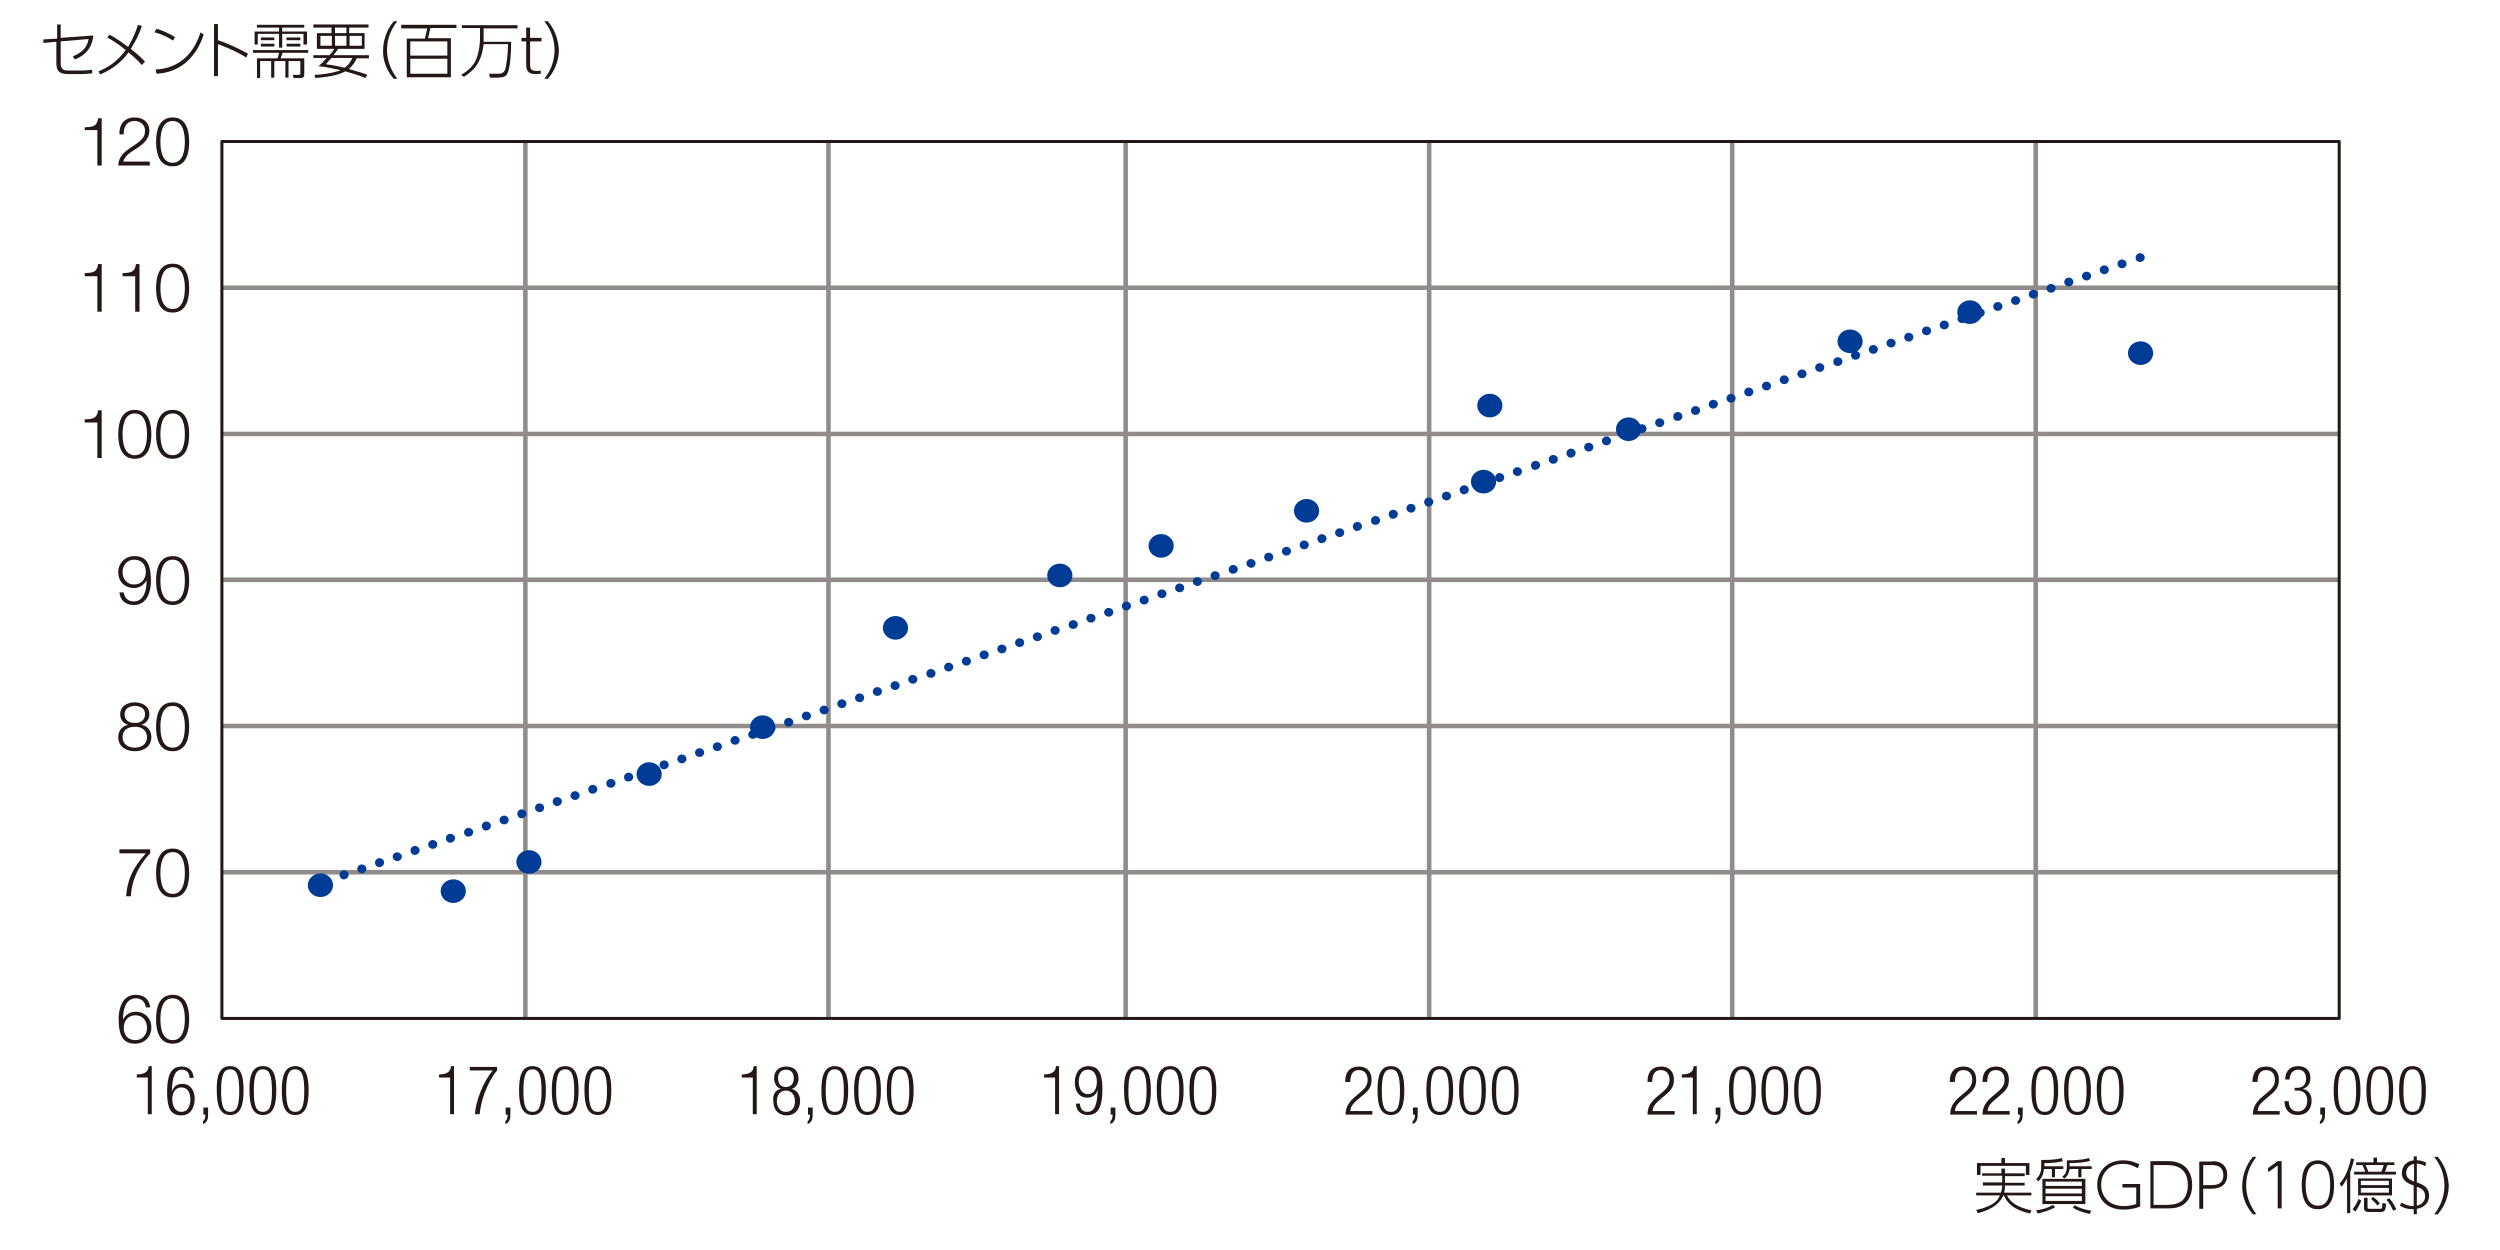 <?xml version="1.0" encoding="utf-8"?>
<!-- Generator: Adobe Illustrator 28.7.1, SVG Export Plug-In . SVG Version: 9.03 Build 54978)  -->
<svg version="1.1" id="レイヤー_1" xmlns="http://www.w3.org/2000/svg" xmlns:xlink="http://www.w3.org/1999/xlink" x="0px"
	 y="0px" viewBox="0 0 634.3 317.2" style="enable-background:new 0 0 634.3 317.2;" xml:space="preserve">
<style type="text/css">
	.st0{fill:none;stroke:#918C8A;stroke-width:1.157;stroke-linejoin:round;stroke-miterlimit:10;}
	.st1{fill:none;stroke:#231815;stroke-width:0.767;stroke-linejoin:round;stroke-miterlimit:10;}
	.st2{fill:#003B96;}
	.st3{fill:#231815;}
</style>
<g>
	<g>
		<line class="st0" x1="56.3" y1="73" x2="593.5" y2="73"/>
		<line class="st0" x1="56.3" y1="110.1" x2="593.5" y2="110.1"/>
		<line class="st0" x1="56.3" y1="147.1" x2="593.5" y2="147.1"/>
		<line class="st0" x1="56.3" y1="184.2" x2="593.5" y2="184.2"/>
		<line class="st0" x1="56.3" y1="221.3" x2="593.5" y2="221.3"/>
		<line class="st0" x1="516.5" y1="35.9" x2="516.5" y2="258.4"/>
		<line class="st0" x1="439.5" y1="35.9" x2="439.5" y2="258.4"/>
		<line class="st0" x1="362.6" y1="35.9" x2="362.6" y2="258.4"/>
		<line class="st0" x1="285.6" y1="35.9" x2="285.6" y2="258.4"/>
		<line class="st0" x1="210.2" y1="35.9" x2="210.2" y2="258.4"/>
		<line class="st0" x1="133.3" y1="35.9" x2="133.3" y2="258.4"/>
	</g>
	<polygon class="st1" points="56.3,35.9 593.5,35.9 593.5,258.4 593.5,258.4 56.3,258.4 56.3,35.9 	"/>
	<ellipse class="st2" cx="81.3" cy="224.6" rx="3.2" ry="3"/>
	<ellipse class="st2" cx="115" cy="226.1" rx="3.2" ry="3"/>
	<ellipse class="st2" cx="134.2" cy="218.7" rx="3.2" ry="3"/>
	<ellipse class="st2" cx="164.7" cy="196.4" rx="3.2" ry="3"/>
	<ellipse class="st2" cx="193.5" cy="184.5" rx="3.2" ry="3"/>
	<ellipse class="st2" cx="227.2" cy="159.3" rx="3.2" ry="3"/>
	<ellipse class="st2" cx="268.9" cy="146" rx="3.2" ry="3"/>
	<ellipse class="st2" cx="294.6" cy="138.5" rx="3.2" ry="3"/>
	<ellipse class="st2" cx="331.5" cy="129.6" rx="3.2" ry="3"/>
	<ellipse class="st2" cx="376.4" cy="122.2" rx="3.2" ry="3"/>
	<ellipse class="st2" cx="413.2" cy="108.9" rx="3.2" ry="3"/>
	<ellipse class="st2" cx="378" cy="102.9" rx="3.2" ry="3"/>
	<ellipse class="st2" cx="469.4" cy="86.6" rx="3.2" ry="3"/>
	<ellipse class="st2" cx="499.8" cy="79.2" rx="3.2" ry="3"/>
	<ellipse class="st2" cx="543.1" cy="89.6" rx="3.2" ry="3"/>
	<path class="st2" d="M543.4,66.4L543.4,66.4c0.6-0.2,0.9-0.9,0.7-1.4c-0.2-0.6-0.9-0.9-1.5-0.7l0,0c-0.6,0.2-0.9,0.9-0.7,1.4
		C542,66.3,542.7,66.6,543.4,66.4z"/>
	<path class="st2" d="M538.8,68L538.8,68c0.6-0.2,0.9-0.9,0.7-1.4c-0.2-0.6-0.9-0.9-1.5-0.7l0,0c-0.6,0.2-0.9,0.9-0.7,1.4
		C537.5,67.9,538.2,68.2,538.8,68z"/>
	<path class="st2" d="M534.3,69.5L534.3,69.5c0.6-0.2,0.9-0.9,0.7-1.4c-0.2-0.6-0.9-0.9-1.5-0.7l0,0c-0.6,0.2-0.9,0.9-0.7,1.4
		C533,69.4,533.7,69.7,534.3,69.5z"/>
	<path class="st2" d="M529.8,71.1L529.8,71.1c0.6-0.2,0.9-0.9,0.7-1.4c-0.2-0.6-0.9-0.9-1.5-0.7l0,0c-0.6,0.2-0.9,0.9-0.7,1.4
		C528.5,71,529.2,71.3,529.8,71.1z"/>
	<path class="st2" d="M525.3,72.6L525.3,72.6c0.6-0.2,0.9-0.9,0.7-1.4c-0.2-0.6-0.9-0.9-1.5-0.7l0,0c-0.6,0.2-0.9,0.9-0.7,1.4
		C524,72.5,524.7,72.8,525.3,72.6z"/>
	<path class="st2" d="M520.8,74.2L520.8,74.2c0.6-0.2,0.9-0.9,0.7-1.4c-0.2-0.6-0.9-0.9-1.5-0.7l0,0c-0.6,0.2-0.9,0.9-0.7,1.4
		C519.5,74.1,520.2,74.4,520.8,74.2z"/>
	<path class="st2" d="M516.3,75.7L516.3,75.7c0.6-0.2,0.9-0.9,0.7-1.4c-0.2-0.6-0.9-0.9-1.5-0.7l0,0c-0.6,0.2-0.9,0.9-0.7,1.4
		C515,75.6,515.7,75.9,516.3,75.7z"/>
	<path class="st2" d="M511.8,77.3L511.8,77.3c0.6-0.2,0.9-0.9,0.7-1.4c-0.2-0.6-0.9-0.9-1.5-0.7l0,0c-0.6,0.2-0.9,0.9-0.7,1.4
		C510.5,77.2,511.2,77.5,511.8,77.3z"/>
	<path class="st2" d="M507.3,78.8L507.3,78.8c0.6-0.2,0.9-0.9,0.7-1.4c-0.2-0.6-0.9-0.9-1.5-0.7l0,0c-0.6,0.2-0.9,0.9-0.7,1.4
		C505.9,78.7,506.6,79,507.3,78.8z"/>
	<path class="st2" d="M502.8,80.4L502.8,80.4c0.6-0.2,0.9-0.9,0.7-1.4c-0.2-0.6-0.9-0.9-1.5-0.7l0,0c-0.6,0.2-0.9,0.9-0.7,1.4
		C501.4,80.3,502.1,80.6,502.8,80.4z"/>
	<path class="st2" d="M498.2,81.9L498.2,81.9c0.6-0.2,0.9-0.9,0.7-1.4c-0.2-0.6-0.9-0.9-1.5-0.7l0,0c-0.6,0.2-0.9,0.9-0.7,1.4
		C496.9,81.8,497.6,82.1,498.2,81.9z"/>
	<path class="st2" d="M493.7,83.5L493.7,83.5c0.6-0.2,0.9-0.9,0.7-1.4c-0.2-0.6-0.9-0.9-1.5-0.7l0,0c-0.6,0.2-0.9,0.9-0.7,1.4
		C492.4,83.4,493.1,83.7,493.7,83.5z"/>
	<path class="st2" d="M489.2,85L489.2,85c0.6-0.2,0.9-0.9,0.7-1.4c-0.2-0.6-0.9-0.9-1.5-0.7l0,0c-0.6,0.2-0.9,0.9-0.7,1.4
		C487.9,84.9,488.6,85.2,489.2,85z"/>
	<path class="st2" d="M484.7,86.6L484.7,86.6c0.6-0.2,0.9-0.9,0.7-1.4c-0.2-0.6-0.9-0.9-1.5-0.7l0,0c-0.6,0.2-0.9,0.9-0.7,1.4
		C483.4,86.5,484.1,86.8,484.7,86.6z"/>
	<path class="st2" d="M480.2,88.1L480.2,88.1c0.6-0.2,0.9-0.9,0.7-1.4c-0.2-0.6-0.9-0.9-1.5-0.7l0,0c-0.6,0.2-0.9,0.9-0.7,1.4
		C478.9,88,479.6,88.3,480.2,88.1z"/>
	<path class="st2" d="M475.7,89.7L475.7,89.7c0.6-0.2,0.9-0.9,0.7-1.4c-0.2-0.6-0.9-0.9-1.5-0.7l0,0c-0.6,0.2-0.9,0.9-0.7,1.4
		C474.4,89.6,475.1,89.9,475.7,89.7z"/>
	<path class="st2" d="M471.2,91.2L471.2,91.2c0.6-0.2,0.9-0.9,0.7-1.4c-0.2-0.6-0.9-0.9-1.5-0.7l0,0c-0.6,0.2-0.9,0.9-0.7,1.4
		C469.9,91.1,470.5,91.4,471.2,91.2z"/>
	<path class="st2" d="M466.7,92.8L466.7,92.8c0.6-0.2,0.9-0.9,0.7-1.4c-0.2-0.6-0.9-0.9-1.5-0.7l0,0c-0.6,0.2-0.9,0.9-0.7,1.4
		C465.3,92.7,466,93,466.7,92.8z"/>
	<path class="st2" d="M462.1,94.3L462.1,94.3c0.6-0.2,0.9-0.9,0.7-1.4c-0.2-0.6-0.9-0.9-1.5-0.7l0,0c-0.6,0.2-0.9,0.9-0.7,1.4
		C460.8,94.2,461.5,94.5,462.1,94.3z"/>
	<path class="st2" d="M457.6,95.9L457.6,95.9c0.6-0.2,0.9-0.9,0.7-1.4c-0.2-0.6-0.9-0.9-1.5-0.7l0,0c-0.6,0.2-0.9,0.9-0.7,1.4
		C456.3,95.8,457,96.1,457.6,95.9z"/>
	<path class="st2" d="M453.1,97.4L453.1,97.4c0.6-0.2,0.9-0.9,0.7-1.4c-0.2-0.6-0.9-0.9-1.5-0.7l0,0c-0.6,0.2-0.9,0.9-0.7,1.4
		C451.8,97.3,452.5,97.6,453.1,97.4z"/>
	<path class="st2" d="M448.6,99L448.6,99c0.6-0.2,0.9-0.9,0.7-1.4c-0.2-0.6-0.9-0.9-1.5-0.7l0,0c-0.6,0.2-0.9,0.9-0.7,1.4
		C447.3,98.9,448,99.2,448.6,99z"/>
	<path class="st2" d="M444.1,100.5L444.1,100.5c0.6-0.2,0.9-0.9,0.7-1.4c-0.2-0.6-0.9-0.9-1.5-0.7l0,0c-0.6,0.2-0.9,0.9-0.7,1.4
		C442.8,100.4,443.5,100.7,444.1,100.5z"/>
	<path class="st2" d="M439.6,102.1L439.6,102.1c0.6-0.2,0.9-0.9,0.7-1.4c-0.2-0.6-0.9-0.9-1.5-0.7l0,0c-0.6,0.2-0.9,0.9-0.7,1.4
		C438.3,102,439,102.3,439.6,102.1z"/>
	<path class="st2" d="M435.1,103.6L435.1,103.6c0.6-0.2,0.9-0.9,0.7-1.4c-0.2-0.6-0.9-0.9-1.5-0.7l0,0c-0.6,0.2-0.9,0.9-0.7,1.4
		C433.8,103.6,434.5,103.8,435.1,103.6z"/>
	<path class="st2" d="M430.6,105.2L430.6,105.2c0.6-0.2,0.9-0.9,0.7-1.4c-0.2-0.6-0.9-0.9-1.5-0.7l0,0c-0.6,0.2-0.9,0.9-0.7,1.4
		C429.2,105.1,429.9,105.4,430.6,105.2z"/>
	<path class="st2" d="M426.1,106.7L426.1,106.7c0.6-0.2,0.9-0.9,0.7-1.4c-0.2-0.6-0.9-0.9-1.5-0.7l0,0c-0.6,0.2-0.9,0.9-0.7,1.4
		C424.7,106.7,425.4,106.9,426.1,106.7z"/>
	<path class="st2" d="M421.5,108.3L421.5,108.3c0.6-0.2,0.9-0.9,0.7-1.4c-0.2-0.6-0.9-0.9-1.5-0.7l0,0c-0.6,0.2-0.9,0.9-0.7,1.4
		C420.2,108.2,420.9,108.5,421.5,108.3z"/>
	<path class="st2" d="M417,109.8L417,109.8c0.6-0.2,0.9-0.9,0.7-1.4c-0.2-0.6-0.9-0.9-1.5-0.7l0,0c-0.6,0.2-0.9,0.9-0.7,1.4
		C415.7,109.8,416.4,110,417,109.8z"/>
	<path class="st2" d="M412.5,111.4L412.5,111.4c0.6-0.2,0.9-0.9,0.7-1.4c-0.2-0.6-0.9-0.9-1.5-0.7l0,0c-0.6,0.2-0.9,0.9-0.7,1.4
		C411.2,111.3,411.9,111.6,412.5,111.4z"/>
	<path class="st2" d="M408,112.9L408,112.9c0.6-0.2,0.9-0.9,0.7-1.4c-0.2-0.6-0.9-0.9-1.5-0.7l0,0c-0.6,0.2-0.9,0.9-0.7,1.4
		C406.7,112.9,407.4,113.1,408,112.9z"/>
	<path class="st2" d="M403.5,114.5L403.5,114.5c0.6-0.2,0.9-0.9,0.7-1.4c-0.2-0.6-0.9-0.9-1.5-0.7l0,0c-0.6,0.2-0.9,0.9-0.7,1.4
		C402.2,114.4,402.9,114.7,403.5,114.5z"/>
	<path class="st2" d="M399,116L399,116c0.6-0.2,0.9-0.9,0.7-1.4c-0.2-0.6-0.9-0.9-1.5-0.7l0,0c-0.6,0.2-0.9,0.9-0.7,1.4
		C397.7,116,398.4,116.3,399,116z"/>
	<path class="st2" d="M394.5,117.6L394.5,117.6c0.6-0.2,0.9-0.9,0.7-1.4c-0.2-0.6-0.9-0.9-1.5-0.7l0,0c-0.6,0.2-0.9,0.9-0.7,1.4
		C393.2,117.5,393.8,117.8,394.5,117.6z"/>
	<path class="st2" d="M390,119.1L390,119.1c0.6-0.2,0.9-0.9,0.7-1.4c-0.2-0.6-0.9-0.9-1.5-0.7l0,0c-0.6,0.2-0.9,0.9-0.7,1.4
		C388.6,119.1,389.3,119.4,390,119.1z"/>
	<path class="st2" d="M385.4,120.7L385.4,120.7c0.6-0.2,0.9-0.9,0.7-1.4c-0.2-0.6-0.9-0.9-1.5-0.7l0,0c-0.6,0.2-0.9,0.9-0.7,1.4
		C384.1,120.6,384.8,120.9,385.4,120.7z"/>
	<path class="st2" d="M380.9,122.2L380.9,122.2c0.6-0.2,0.9-0.9,0.7-1.4c-0.2-0.6-0.9-0.9-1.5-0.7l0,0c-0.6,0.2-0.9,0.9-0.7,1.4
		C379.6,122.2,380.3,122.5,380.9,122.2z"/>
	<path class="st2" d="M376.4,123.8L376.4,123.8c0.6-0.2,0.9-0.9,0.7-1.4c-0.2-0.6-0.9-0.9-1.5-0.7l0,0c-0.6,0.2-0.9,0.9-0.7,1.4
		C375.1,123.7,375.8,124,376.4,123.8z"/>
	<path class="st2" d="M371.9,125.3L371.9,125.3c0.6-0.2,0.9-0.9,0.7-1.4c-0.2-0.6-0.9-0.9-1.5-0.7l0,0c-0.6,0.2-0.9,0.9-0.7,1.4
		C370.6,125.3,371.3,125.6,371.9,125.3z"/>
	<path class="st2" d="M367.4,126.9L367.4,126.9c0.6-0.2,0.9-0.9,0.7-1.4c-0.2-0.6-0.9-0.9-1.5-0.7l0,0c-0.6,0.2-0.9,0.9-0.7,1.4
		C366.1,126.8,366.8,127.1,367.4,126.9z"/>
	<path class="st2" d="M362.9,128.4L362.9,128.4c0.6-0.2,0.9-0.9,0.7-1.4c-0.2-0.6-0.9-0.9-1.5-0.7l0,0c-0.6,0.2-0.9,0.9-0.7,1.4
		C361.6,128.4,362.3,128.7,362.9,128.4z"/>
	<path class="st2" d="M358.4,130L358.4,130c0.6-0.2,0.9-0.9,0.7-1.4c-0.2-0.6-0.9-0.9-1.5-0.7l0,0c-0.6,0.2-0.9,0.9-0.7,1.4
		C357.1,129.9,357.8,130.2,358.4,130z"/>
	<path class="st2" d="M353.9,131.5L353.9,131.5c0.6-0.2,0.9-0.9,0.7-1.4c-0.2-0.6-0.9-0.9-1.5-0.7l0,0c-0.6,0.2-0.9,0.9-0.7,1.4
		C352.6,131.5,353.2,131.8,353.9,131.5z"/>
	<path class="st2" d="M349.4,133.1L349.4,133.1c0.6-0.2,0.9-0.9,0.7-1.4c-0.2-0.6-0.9-0.9-1.5-0.7l0,0c-0.6,0.2-0.9,0.9-0.7,1.4
		C348,133,348.7,133.3,349.4,133.1z"/>
	<path class="st2" d="M344.8,134.6L344.8,134.6c0.6-0.2,0.9-0.9,0.7-1.4c-0.2-0.6-0.9-0.9-1.5-0.7l0,0c-0.6,0.2-0.9,0.9-0.7,1.4
		C343.5,134.6,344.2,134.9,344.8,134.6z"/>
	<path class="st2" d="M340.3,136.2L340.3,136.2c0.6-0.2,0.9-0.9,0.7-1.4c-0.2-0.6-0.9-0.9-1.5-0.7l0,0c-0.6,0.2-0.9,0.9-0.7,1.4
		C339,136.1,339.7,136.4,340.3,136.2z"/>
	<path class="st2" d="M335.8,137.7L335.8,137.7c0.6-0.2,0.9-0.9,0.7-1.4c-0.2-0.6-0.9-0.9-1.5-0.7l0,0c-0.6,0.2-0.9,0.9-0.7,1.4
		C334.5,137.7,335.2,138,335.8,137.7z"/>
	<path class="st2" d="M331.3,139.3L331.3,139.3c0.6-0.2,0.9-0.9,0.7-1.4c-0.2-0.6-0.9-0.9-1.5-0.7l0,0c-0.6,0.2-0.9,0.9-0.7,1.4
		C330,139.2,330.7,139.5,331.3,139.3z"/>
	<path class="st2" d="M326.8,140.9L326.8,140.9c0.6-0.2,0.9-0.9,0.7-1.4c-0.2-0.6-0.9-0.9-1.5-0.7l0,0c-0.6,0.2-0.9,0.9-0.7,1.4
		C325.5,140.8,326.2,141.1,326.8,140.9z"/>
	<path class="st2" d="M322.3,142.4L322.3,142.4c0.6-0.2,0.9-0.9,0.7-1.4c-0.2-0.6-0.9-0.9-1.5-0.7l0,0c-0.6,0.2-0.9,0.9-0.7,1.4
		C321,142.3,321.7,142.6,322.3,142.4z"/>
	<path class="st2" d="M317.8,144L317.8,144c0.6-0.2,0.9-0.9,0.7-1.4c-0.2-0.6-0.9-0.9-1.5-0.7l0,0c-0.6,0.2-0.9,0.9-0.7,1.4
		S317.1,144.2,317.8,144z"/>
	<path class="st2" d="M313.3,145.5L313.3,145.5c0.6-0.2,0.9-0.9,0.7-1.4c-0.2-0.6-0.9-0.9-1.5-0.7l0,0c-0.6,0.2-0.9,0.9-0.7,1.4
		C311.9,145.4,312.6,145.7,313.3,145.5z"/>
	<path class="st2" d="M308.7,147.1L308.7,147.1c0.6-0.2,0.9-0.9,0.7-1.4c-0.2-0.6-0.9-0.9-1.5-0.7l0,0c-0.6,0.2-0.9,0.9-0.7,1.4
		C307.4,147,308.1,147.3,308.7,147.1z"/>
	<path class="st2" d="M304.2,148.6L304.2,148.6c0.6-0.2,0.9-0.9,0.7-1.4c-0.2-0.6-0.9-0.9-1.5-0.7l0,0c-0.6,0.2-0.9,0.9-0.7,1.4
		C302.9,148.5,303.6,148.8,304.2,148.6z"/>
	<path class="st2" d="M299.7,150.2L299.7,150.2c0.6-0.2,0.9-0.9,0.7-1.4c-0.2-0.6-0.9-0.9-1.5-0.7l0,0c-0.6,0.2-0.9,0.9-0.7,1.4
		C298.4,150.1,299.1,150.4,299.7,150.2z"/>
	<path class="st2" d="M295.2,151.7L295.2,151.7c0.6-0.2,0.9-0.9,0.7-1.4c-0.2-0.6-0.9-0.9-1.5-0.7l0,0c-0.6,0.2-0.9,0.9-0.7,1.4
		C293.9,151.6,294.6,151.9,295.2,151.7z"/>
	<path class="st2" d="M290.7,153.3L290.7,153.3c0.6-0.2,0.9-0.9,0.7-1.4c-0.2-0.6-0.9-0.9-1.5-0.7l0,0c-0.6,0.2-0.9,0.9-0.7,1.4
		C289.4,153.2,290.1,153.5,290.7,153.3z"/>
	<path class="st2" d="M286.2,154.8L286.2,154.8c0.6-0.2,0.9-0.9,0.7-1.4c-0.2-0.6-0.9-0.9-1.5-0.7l0,0c-0.6,0.2-0.9,0.9-0.7,1.4
		C284.9,154.7,285.6,155,286.2,154.8z"/>
	<path class="st2" d="M281.7,156.4L281.7,156.4c0.6-0.2,0.9-0.9,0.7-1.4c-0.2-0.6-0.9-0.9-1.5-0.7l0,0c-0.6,0.2-0.9,0.9-0.7,1.4
		C280.4,156.3,281.1,156.6,281.7,156.4z"/>
	<path class="st2" d="M277.2,157.9L277.2,157.9c0.6-0.2,0.9-0.9,0.7-1.4c-0.2-0.6-0.9-0.9-1.5-0.7l0,0c-0.6,0.2-0.9,0.9-0.7,1.4
		C275.9,157.8,276.5,158.1,277.2,157.9z"/>
	<path class="st2" d="M272.7,159.5L272.7,159.5c0.6-0.2,0.9-0.9,0.7-1.4c-0.2-0.6-0.9-0.9-1.5-0.7l0,0c-0.6,0.2-0.9,0.9-0.7,1.4
		C271.3,159.4,272,159.7,272.7,159.5z"/>
	<path class="st2" d="M268.1,161L268.1,161c0.6-0.2,0.9-0.9,0.7-1.4c-0.2-0.6-0.9-0.9-1.5-0.7l0,0c-0.6,0.2-0.9,0.9-0.7,1.4
		C266.8,160.9,267.5,161.2,268.1,161z"/>
	<path class="st2" d="M263.6,162.6L263.6,162.6c0.6-0.2,0.9-0.9,0.7-1.4c-0.2-0.6-0.9-0.9-1.5-0.7l0,0c-0.6,0.2-0.9,0.9-0.7,1.4
		C262.3,162.5,263,162.8,263.6,162.6z"/>
	<path class="st2" d="M259.1,164.1L259.1,164.1c0.6-0.2,0.9-0.9,0.7-1.4c-0.2-0.6-0.9-0.9-1.5-0.7l0,0c-0.6,0.2-0.9,0.9-0.7,1.4
		C257.8,164,258.5,164.3,259.1,164.1z"/>
	<path class="st2" d="M254.6,165.7L254.6,165.7c0.6-0.2,0.9-0.9,0.7-1.4c-0.2-0.6-0.9-0.9-1.5-0.7l0,0c-0.6,0.2-0.9,0.9-0.7,1.4
		C253.3,165.6,254,165.9,254.6,165.7z"/>
	<path class="st2" d="M250.1,167.2L250.1,167.2c0.6-0.2,0.9-0.9,0.7-1.4c-0.2-0.6-0.9-0.9-1.5-0.7l0,0c-0.6,0.2-0.9,0.9-0.7,1.4
		C248.8,167.1,249.5,167.4,250.1,167.2z"/>
	<path class="st2" d="M245.6,168.8L245.6,168.8c0.6-0.2,0.9-0.9,0.7-1.4c-0.2-0.6-0.9-0.9-1.5-0.7l0,0c-0.6,0.2-0.9,0.9-0.7,1.4
		C244.3,168.7,245,169,245.6,168.8z"/>
	<path class="st2" d="M241.1,170.3L241.1,170.3c0.6-0.2,0.9-0.9,0.7-1.4c-0.2-0.6-0.9-0.9-1.5-0.7l0,0c-0.6,0.2-0.9,0.9-0.7,1.4
		C239.8,170.2,240.4,170.5,241.1,170.3z"/>
	<path class="st2" d="M236.6,171.9L236.6,171.9c0.6-0.2,0.9-0.9,0.7-1.4c-0.2-0.6-0.9-0.9-1.5-0.7l0,0c-0.6,0.2-0.9,0.9-0.7,1.4
		C235.2,171.8,235.9,172.1,236.6,171.9z"/>
	<path class="st2" d="M232,173.4L232,173.4c0.6-0.2,0.9-0.9,0.7-1.4c-0.2-0.6-0.9-0.9-1.5-0.7l0,0c-0.6,0.2-0.9,0.9-0.7,1.4
		C230.7,173.3,231.4,173.6,232,173.4z"/>
	<path class="st2" d="M227.5,175L227.5,175c0.6-0.2,0.9-0.9,0.7-1.4c-0.2-0.6-0.9-0.9-1.5-0.7l0,0c-0.6,0.2-0.9,0.9-0.7,1.4
		C226.2,174.9,226.9,175.2,227.5,175z"/>
	<path class="st2" d="M223,176.5L223,176.5c0.6-0.2,0.9-0.9,0.7-1.4c-0.2-0.6-0.9-0.9-1.5-0.7l0,0c-0.6,0.2-0.9,0.9-0.7,1.4
		C221.7,176.4,222.4,176.7,223,176.5z"/>
	<path class="st2" d="M218.5,178.1L218.5,178.1c0.6-0.2,0.9-0.9,0.7-1.4c-0.2-0.6-0.9-0.9-1.5-0.7l0,0c-0.6,0.2-0.9,0.9-0.7,1.4
		C217.2,178,217.9,178.3,218.5,178.1z"/>
	<path class="st2" d="M214,179.6L214,179.6c0.6-0.2,0.9-0.9,0.7-1.4c-0.2-0.6-0.9-0.9-1.5-0.7l0,0c-0.6,0.2-0.9,0.9-0.7,1.4
		C212.7,179.5,213.4,179.8,214,179.6z"/>
	<path class="st2" d="M209.5,181.2L209.5,181.2c0.6-0.2,0.9-0.9,0.7-1.4c-0.2-0.6-0.9-0.9-1.5-0.7l0,0c-0.6,0.2-0.9,0.9-0.7,1.4
		C208.2,181.1,208.9,181.4,209.5,181.2z"/>
	<path class="st2" d="M205,182.7L205,182.7c0.6-0.2,0.9-0.9,0.7-1.4c-0.2-0.6-0.9-0.9-1.5-0.7l0,0c-0.6,0.2-0.9,0.9-0.7,1.4
		C203.7,182.6,204.4,182.9,205,182.7z"/>
	<path class="st2" d="M200.5,184.3L200.5,184.3c0.6-0.2,0.9-0.9,0.7-1.4c-0.2-0.6-0.9-0.9-1.5-0.7l0,0c-0.6,0.2-0.9,0.9-0.7,1.4
		C199.2,184.2,199.8,184.5,200.5,184.3z"/>
	<path class="st2" d="M196,185.8L196,185.8c0.6-0.2,0.9-0.9,0.7-1.4c-0.2-0.6-0.9-0.9-1.5-0.7l0,0c-0.6,0.2-0.9,0.9-0.7,1.4
		C194.6,185.7,195.3,186,196,185.8z"/>
	<path class="st2" d="M191.4,187.4L191.4,187.4c0.6-0.2,0.9-0.9,0.7-1.4c-0.2-0.6-0.9-0.9-1.5-0.7l0,0c-0.6,0.2-0.9,0.9-0.7,1.4
		C190.1,187.3,190.8,187.6,191.4,187.4z"/>
	<path class="st2" d="M186.9,188.9L186.9,188.9c0.6-0.2,0.9-0.9,0.7-1.4c-0.2-0.6-0.9-0.9-1.5-0.7l0,0c-0.6,0.2-0.9,0.9-0.7,1.4
		C185.6,188.8,186.3,189.1,186.9,188.9z"/>
	<path class="st2" d="M182.4,190.5L182.4,190.5c0.6-0.2,0.9-0.9,0.7-1.4c-0.2-0.6-0.9-0.9-1.5-0.7l0,0c-0.6,0.2-0.9,0.9-0.7,1.4
		C181.1,190.4,181.8,190.7,182.4,190.5z"/>
	<path class="st2" d="M177.9,192L177.9,192c0.6-0.2,0.9-0.9,0.7-1.4c-0.2-0.6-0.9-0.9-1.5-0.7l0,0c-0.6,0.2-0.9,0.9-0.7,1.4
		C176.6,191.9,177.3,192.2,177.9,192z"/>
	<path class="st2" d="M173.4,193.6L173.4,193.6c0.6-0.2,0.9-0.9,0.7-1.4c-0.2-0.6-0.9-0.9-1.5-0.7l0,0c-0.6,0.2-0.9,0.9-0.7,1.4
		C172.1,193.5,172.8,193.8,173.4,193.6z"/>
	<path class="st2" d="M168.9,195.1L168.9,195.1c0.6-0.2,0.9-0.9,0.7-1.4c-0.2-0.6-0.9-0.9-1.5-0.7l0,0c-0.6,0.2-0.9,0.9-0.7,1.4
		C167.6,195.1,168.3,195.3,168.9,195.1z"/>
	<path class="st2" d="M164.4,196.7L164.4,196.7c0.6-0.2,0.9-0.9,0.7-1.4c-0.2-0.6-0.9-0.9-1.5-0.7l0,0c-0.6,0.2-0.9,0.9-0.7,1.4
		C163.1,196.6,163.8,196.9,164.4,196.7z"/>
	<path class="st2" d="M159.9,198.2L159.9,198.2c0.6-0.2,0.9-0.9,0.7-1.4c-0.2-0.6-0.9-0.9-1.5-0.7l0,0c-0.6,0.2-0.9,0.9-0.7,1.4
		C158.5,198.2,159.2,198.4,159.9,198.2z"/>
	<path class="st2" d="M155.4,199.8L155.4,199.8c0.6-0.2,0.9-0.9,0.7-1.4c-0.2-0.6-0.9-0.9-1.5-0.7l0,0c-0.6,0.2-0.9,0.9-0.7,1.4
		C154,199.7,154.7,200,155.4,199.8z"/>
	<path class="st2" d="M150.8,201.3L150.8,201.3c0.6-0.2,0.9-0.9,0.7-1.4c-0.2-0.6-0.9-0.9-1.5-0.7l0,0c-0.6,0.2-0.9,0.9-0.7,1.4
		C149.5,201.3,150.2,201.5,150.8,201.3z"/>
	<path class="st2" d="M146.3,202.9L146.3,202.9c0.6-0.2,0.9-0.9,0.7-1.4c-0.2-0.6-0.9-0.9-1.5-0.7l0,0c-0.6,0.2-0.9,0.9-0.7,1.4
		C145,202.8,145.7,203.1,146.3,202.9z"/>
	<path class="st2" d="M141.8,204.4L141.8,204.4c0.6-0.2,0.9-0.9,0.7-1.4c-0.2-0.6-0.9-0.9-1.5-0.7l0,0c-0.6,0.2-0.9,0.9-0.7,1.4
		C140.5,204.4,141.2,204.7,141.8,204.4z"/>
	<path class="st2" d="M137.3,206L137.3,206c0.6-0.2,0.9-0.9,0.7-1.4c-0.2-0.6-0.9-0.9-1.5-0.7l0,0c-0.6,0.2-0.9,0.9-0.7,1.4
		C136,205.9,136.7,206.2,137.3,206z"/>
	<path class="st2" d="M132.8,207.5L132.8,207.5c0.6-0.2,0.9-0.9,0.7-1.4s-0.9-0.9-1.5-0.7l0,0c-0.6,0.2-0.9,0.9-0.7,1.4
		C131.5,207.5,132.2,207.8,132.8,207.5z"/>
	<path class="st2" d="M128.3,209.1L128.3,209.1c0.6-0.2,0.9-0.9,0.7-1.4c-0.2-0.6-0.9-0.9-1.5-0.7l0,0c-0.6,0.2-0.9,0.9-0.7,1.4
		C127,209,127.7,209.3,128.3,209.1z"/>
	<path class="st2" d="M123.8,210.6L123.8,210.6c0.6-0.2,0.9-0.9,0.7-1.4c-0.2-0.6-0.9-0.9-1.5-0.7l0,0c-0.6,0.2-0.9,0.9-0.7,1.4
		C122.5,210.6,123.1,210.9,123.8,210.6z"/>
	<path class="st2" d="M119.3,212.2L119.3,212.2c0.6-0.2,0.9-0.9,0.7-1.4s-0.9-0.9-1.5-0.7l0,0c-0.6,0.2-0.9,0.9-0.7,1.4
		C117.9,212.1,118.6,212.4,119.3,212.2z"/>
	<path class="st2" d="M114.7,213.7L114.7,213.7c0.6-0.2,0.9-0.9,0.7-1.4s-0.9-0.9-1.5-0.7l0,0c-0.6,0.2-0.9,0.9-0.7,1.4
		C113.4,213.7,114.1,214,114.7,213.7z"/>
	<path class="st2" d="M110.2,215.3L110.2,215.3c0.6-0.2,0.9-0.9,0.7-1.4c-0.2-0.6-0.9-0.9-1.5-0.7l0,0c-0.6,0.2-0.9,0.9-0.7,1.4
		C108.9,215.2,109.6,215.5,110.2,215.3z"/>
	<path class="st2" d="M105.7,216.8L105.7,216.8c0.6-0.2,0.9-0.9,0.7-1.4c-0.2-0.6-0.9-0.9-1.5-0.7l0,0c-0.6,0.2-0.9,0.9-0.7,1.4
		C104.4,216.8,105.1,217.1,105.7,216.8z"/>
	<path class="st2" d="M101.2,218.4L101.2,218.4c0.6-0.2,0.9-0.9,0.7-1.4s-0.9-0.9-1.5-0.7l0,0c-0.6,0.2-0.9,0.9-0.7,1.4
		C99.9,218.3,100.6,218.6,101.2,218.4z"/>
	<path class="st2" d="M96.7,219.9L96.7,219.9c0.6-0.2,0.9-0.9,0.7-1.4c-0.2-0.6-0.9-0.9-1.5-0.7l0,0c-0.6,0.2-0.9,0.9-0.7,1.4
		C95.4,219.9,96.1,220.2,96.7,219.9z"/>
	<path class="st2" d="M92.2,221.5L92.2,221.5c0.6-0.2,0.9-0.9,0.7-1.4c-0.2-0.6-0.9-0.9-1.5-0.7l0,0c-0.6,0.2-0.9,0.9-0.7,1.4
		C90.9,221.4,91.6,221.7,92.2,221.5z"/>
	<path class="st2" d="M87.7,223L87.7,223c0.6-0.2,0.9-0.9,0.7-1.4c-0.2-0.6-0.9-0.9-1.5-0.7l0,0c-0.6,0.2-0.9,0.9-0.7,1.4
		C86.4,223,87.1,223.3,87.7,223z"/>
	<path class="st2" d="M83.2,224.6L83.2,224.6c0.6-0.2,0.9-0.9,0.7-1.4c-0.2-0.6-0.9-0.9-1.5-0.7l0,0c-0.6,0.2-0.9,0.9-0.7,1.4
		C81.9,224.5,82.5,224.8,83.2,224.6z"/>
	<g>
		<g>
			<path class="st3" d="M37,255.5c-0.2-1.3-1.1-2.2-2.5-2.2c-2.8,0-3.3,3.2-3.3,5.4h0c0.6-1.2,1.8-2,3.2-2c2.4,0,4,1.7,4,4
				c0,2.3-1.7,4.1-4.1,4.1c-2.9,0-4.2-1.7-4.2-6.4c0-1.4,0.4-6,4.3-6c2.1,0,3.5,1.1,3.7,3.2H37z M31.4,260.8c0,1.7,0.9,3.1,3,3.1
				c1.7,0,2.9-1.4,2.9-3.1c0-1.8-1.1-3.2-2.9-3.2C32.5,257.6,31.4,259,31.4,260.8z"/>
			<path class="st3" d="M48,258.6c0,2.8-0.7,6.2-4.2,6.2c-3.5,0-4.2-3.4-4.2-6.2c0-2.8,0.7-6.2,4.2-6.2
				C47.3,252.4,48,255.8,48,258.6z M40.7,258.6c0,2.1,0.4,5.3,3.1,5.3s3.1-3.2,3.1-5.3c0-2.1-0.4-5.3-3.1-5.3S40.7,256.5,40.7,258.6
				z"/>
		</g>
		<g>
			<path class="st3" d="M30.3,215.5h7.8v1c-1.5,1.6-4.6,5.3-4.9,10.9H32c0.3-4.1,1.6-7.1,5-10.9h-6.7V215.5z"/>
			<path class="st3" d="M48,221.5c0,2.8-0.7,6.2-4.2,6.2c-3.5,0-4.2-3.4-4.2-6.2c0-2.8,0.7-6.2,4.2-6.2
				C47.3,215.3,48,218.7,48,221.5z M40.7,221.5c0,2.1,0.4,5.3,3.1,5.3s3.1-3.2,3.1-5.3c0-2.1-0.4-5.3-3.1-5.3S40.7,219.4,40.7,221.5
				z"/>
		</g>
		<g>
			<path class="st3" d="M35.9,183.9L35.9,183.9c1.6,0.3,2.5,1.5,2.5,3.1c0,2.4-1.9,3.6-4.2,3.6s-4.2-1.2-4.2-3.6
				c0-1.6,1-2.8,2.5-3.1v0c-1.3-0.4-2-1.3-2-2.7c0-2.1,1.9-3,3.7-3c1.8,0,3.7,0.9,3.7,3C37.9,182.5,37.1,183.5,35.9,183.9z
				 M37.3,187c0-1.7-1.5-2.7-3.1-2.6c-1.7,0-3.1,0.8-3.1,2.6c0,1.8,1.4,2.7,3.1,2.7C35.9,189.7,37.3,188.8,37.3,187z M36.8,181.2
				c0-1.4-1.1-2.1-2.6-2.1c-1.3,0-2.6,0.7-2.6,2.1c0,1.6,1.3,2.3,2.6,2.2C35.5,183.5,36.8,182.8,36.8,181.2z"/>
			<path class="st3" d="M48,184.4c0,2.8-0.7,6.2-4.2,6.2c-3.5,0-4.2-3.4-4.2-6.2c0-2.8,0.7-6.2,4.2-6.2
				C47.3,178.2,48,181.6,48,184.4z M40.7,184.4c0,2.1,0.4,5.3,3.1,5.3s3.1-3.2,3.1-5.3c0-2.1-0.4-5.3-3.1-5.3S40.7,182.3,40.7,184.4
				z"/>
		</g>
		<g>
			<path class="st3" d="M31.4,150.4c0.2,1.3,1.1,2.2,2.5,2.2c2.8,0,3.3-3.2,3.3-5.4h0c-0.6,1.2-1.8,2-3.2,2c-2.4,0-4-1.7-4-4
				c0-2.3,1.7-4.1,4.1-4.1c2.9,0,4.2,1.7,4.2,6.4c0,1.4-0.4,6-4.3,6c-2.1,0-3.5-1.1-3.7-3.2H31.4z M37,145.1c0-1.7-0.9-3.1-3-3.1
				c-1.7,0-2.9,1.4-2.9,3.1c0,1.8,1.1,3.2,2.9,3.2C35.9,148.3,37,146.9,37,145.1z"/>
			<path class="st3" d="M48,147.3c0,2.8-0.7,6.2-4.2,6.2c-3.5,0-4.2-3.4-4.2-6.2c0-2.8,0.7-6.2,4.2-6.2
				C47.3,141.1,48,144.5,48,147.3z M40.7,147.3c0,2.1,0.4,5.3,3.1,5.3s3.1-3.2,3.1-5.3c0-2.1-0.4-5.3-3.1-5.3S40.7,145.2,40.7,147.3
				z"/>
		</g>
		<g>
			<path class="st3" d="M21.5,106.4c1.9-0.1,3.1-0.1,3.4-2.3h0.9v12.1h-1.1v-9h-3.2V106.4z"/>
			<path class="st3" d="M38.4,110.2c0,2.8-0.7,6.2-4.2,6.2c-3.5,0-4.2-3.4-4.2-6.2c0-2.8,0.7-6.2,4.2-6.2
				C37.7,104,38.4,107.4,38.4,110.2z M31.1,110.2c0,2.1,0.4,5.3,3.1,5.3s3.1-3.2,3.1-5.3c0-2.1-0.4-5.3-3.1-5.3
				S31.1,108.1,31.1,110.2z"/>
			<path class="st3" d="M48,110.2c0,2.8-0.7,6.2-4.2,6.2c-3.5,0-4.2-3.4-4.2-6.2c0-2.8,0.7-6.2,4.2-6.2C47.3,104,48,107.4,48,110.2z
				 M40.7,110.2c0,2.1,0.4,5.3,3.1,5.3s3.1-3.2,3.1-5.3c0-2.1-0.4-5.3-3.1-5.3S40.7,108.1,40.7,110.2z"/>
		</g>
		<g>
			<path class="st3" d="M21.5,69.3c1.9-0.1,3.1-0.1,3.4-2.3h0.9v12.1h-1.1v-9h-3.2V69.3z"/>
			<path class="st3" d="M31.1,69.3c1.9-0.1,3.1-0.1,3.4-2.3h0.9v12.1h-1.1v-9h-3.2V69.3z"/>
			<path class="st3" d="M48,73.1c0,2.8-0.7,6.2-4.2,6.2c-3.5,0-4.2-3.4-4.2-6.2c0-2.8,0.7-6.2,4.2-6.2C47.3,66.9,48,70.3,48,73.1z
				 M40.7,73.1c0,2.1,0.4,5.3,3.1,5.3s3.1-3.2,3.1-5.3c0-2.1-0.4-5.3-3.1-5.3S40.7,71,40.7,73.1z"/>
		</g>
		<g>
			<path class="st3" d="M21.5,32.3c1.9-0.1,3.1-0.1,3.4-2.3h0.9V42h-1.1v-9h-3.2V32.3z"/>
			<path class="st3" d="M38,42h-8c0.1-3.6,3.8-4.5,5.8-6.5c0.7-0.7,1-1.3,1-2.3c0-1.6-1.2-2.5-2.7-2.5c-2,0-2.8,1.6-2.7,3.4h-1.1
				c-0.1-2.5,1.2-4.3,3.9-4.3c2.1,0,3.7,1.2,3.7,3.4c0,2-1.5,3.3-3,4.3c-1.2,0.8-3.3,1.9-3.6,3.5H38V42z"/>
			<path class="st3" d="M48,36c0,2.8-0.7,6.2-4.2,6.2c-3.5,0-4.2-3.4-4.2-6.2c0-2.8,0.7-6.2,4.2-6.2C47.3,29.8,48,33.2,48,36z
				 M40.7,36c0,2.1,0.4,5.3,3.1,5.3s3.1-3.2,3.1-5.3c0-2.1-0.4-5.3-3.1-5.3S40.7,33.9,40.7,36z"/>
		</g>
	</g>
	<g>
		<g>
			<path class="st3" d="M37.5,273.4h-2.8v-0.8c2.1,0,3-0.8,3-2.1h0.8v12.2h-1V273.4z"/>
			<path class="st3" d="M48.1,273.4c-0.1-1.2-0.7-2-1.9-2c-1.7,0-2.5,1.5-2.6,5.6l0,0c0.4-1.3,1.3-2,2.6-2c2.1,0,3.2,1.6,3.2,3.8
				c0,2.3-1.1,4.2-3.4,4.2c-2.8,0-3.6-2-3.6-5.9c0-4,0.8-6.5,3.7-6.5c1.9,0,3,1.2,3,2.9H48.1z M46,282.1c1.7,0,2.3-1.6,2.3-3.1
				c0-1.6-0.6-3.1-2.3-3.1c-1.7,0-2.3,1.6-2.3,3.1C43.8,280.6,44.4,282.1,46,282.1z"/>
			<path class="st3" d="M51.6,281h1.2v1.8c0,1-0.2,2-1.3,2.4v-0.7c0.4-0.3,0.6-0.8,0.6-1.7h-0.5V281z"/>
			<path class="st3" d="M58.4,270.5c2.8,0,3.4,2.6,3.4,6.2c0,3.6-0.7,6.2-3.4,6.2s-3.4-2.6-3.4-6.2
				C54.9,273.1,55.6,270.5,58.4,270.5z M58.4,282.1c1.7,0,2.3-1.4,2.3-5.4s-0.7-5.4-2.3-5.4s-2.3,1.4-2.3,5.4S56.7,282.1,58.4,282.1
				z"/>
			<path class="st3" d="M66.7,270.5c2.8,0,3.4,2.6,3.4,6.2c0,3.6-0.7,6.2-3.4,6.2s-3.4-2.6-3.4-6.2
				C63.2,273.1,63.9,270.5,66.7,270.5z M66.7,282.1c1.7,0,2.3-1.4,2.3-5.4s-0.7-5.4-2.3-5.4s-2.3,1.4-2.3,5.4S65,282.1,66.7,282.1z"
				/>
			<path class="st3" d="M74.9,270.5c2.8,0,3.4,2.6,3.4,6.2c0,3.6-0.7,6.2-3.4,6.2s-3.4-2.6-3.4-6.2
				C71.5,273.1,72.2,270.5,74.9,270.5z M74.9,282.1c1.7,0,2.3-1.4,2.3-5.4s-0.7-5.4-2.3-5.4s-2.3,1.4-2.3,5.4S73.3,282.1,74.9,282.1
				z"/>
		</g>
		<g>
			<path class="st3" d="M114.2,273.4h-2.8v-0.8c2.1,0,3-0.8,3-2.1h0.8v12.2h-1V273.4z"/>
			<path class="st3" d="M119.2,270.7h6.9v0.9c-2.6,3.2-4.1,7.8-4.4,11.1h-1.2c0.2-3.4,2.1-8.2,4.5-11.1h-5.8V270.7z"/>
			<path class="st3" d="M128.3,281h1.2v1.8c0,1-0.2,2-1.3,2.4v-0.7c0.4-0.3,0.6-0.8,0.6-1.7h-0.5V281z"/>
			<path class="st3" d="M135.1,270.5c2.8,0,3.4,2.6,3.4,6.2c0,3.6-0.7,6.2-3.4,6.2s-3.4-2.6-3.4-6.2
				C131.7,273.1,132.3,270.5,135.1,270.5z M135.1,282.1c1.7,0,2.3-1.4,2.3-5.4s-0.7-5.4-2.3-5.4s-2.3,1.4-2.3,5.4
				S133.4,282.1,135.1,282.1z"/>
			<path class="st3" d="M143.4,270.5c2.8,0,3.4,2.6,3.4,6.2c0,3.6-0.7,6.2-3.4,6.2s-3.4-2.6-3.4-6.2
				C140,273.1,140.6,270.5,143.4,270.5z M143.4,282.1c1.7,0,2.3-1.4,2.3-5.4s-0.7-5.4-2.3-5.4s-2.3,1.4-2.3,5.4
				S141.7,282.1,143.4,282.1z"/>
			<path class="st3" d="M151.7,270.5c2.8,0,3.4,2.6,3.4,6.2c0,3.6-0.7,6.2-3.4,6.2s-3.4-2.6-3.4-6.2
				C148.2,273.1,148.9,270.5,151.7,270.5z M151.7,282.1c1.7,0,2.3-1.4,2.3-5.4s-0.7-5.4-2.3-5.4s-2.3,1.4-2.3,5.4
				S150,282.1,151.7,282.1z"/>
		</g>
		<g>
			<path class="st3" d="M191,273.4h-2.8v-0.8c2.1,0,3-0.8,3-2.1h0.8v12.2h-1V273.4z"/>
			<path class="st3" d="M198.2,276.3L198.2,276.3c-1.2-0.3-1.8-1.6-1.8-2.7c0-2,1.3-3,3.1-3c1.8,0,3.1,1,3.1,3
				c0,1.2-0.6,2.4-1.8,2.7v0c1.5,0.2,2.2,1.6,2.2,3c0,2.3-1.4,3.7-3.4,3.7c-2,0-3.4-1.3-3.4-3.7C196,277.9,196.7,276.4,198.2,276.3z
				 M199.4,282.1c1.6,0,2.3-1.2,2.3-2.7c0-1.5-0.8-2.7-2.3-2.7s-2.3,1.2-2.3,2.7C197.1,280.9,197.9,282.1,199.4,282.1z M199.4,275.8
				c1.3,0,2-0.9,2-2.2c0-1.3-0.6-2.2-2-2.2c-1.3,0-2,0.9-2,2.2C197.4,274.9,198.1,275.8,199.4,275.8z"/>
			<path class="st3" d="M205,281h1.2v1.8c0,1-0.2,2-1.3,2.4v-0.7c0.4-0.3,0.6-0.8,0.6-1.7H205V281z"/>
			<path class="st3" d="M211.8,270.5c2.8,0,3.4,2.6,3.4,6.2c0,3.6-0.7,6.2-3.4,6.2s-3.4-2.6-3.4-6.2
				C208.4,273.1,209.1,270.5,211.8,270.5z M211.8,282.1c1.7,0,2.3-1.4,2.3-5.4s-0.7-5.4-2.3-5.4s-2.3,1.4-2.3,5.4
				S210.2,282.1,211.8,282.1z"/>
			<path class="st3" d="M220.1,270.5c2.8,0,3.4,2.6,3.4,6.2c0,3.6-0.7,6.2-3.4,6.2s-3.4-2.6-3.4-6.2
				C216.7,273.1,217.3,270.5,220.1,270.5z M220.1,282.1c1.7,0,2.3-1.4,2.3-5.4s-0.7-5.4-2.3-5.4s-2.3,1.4-2.3,5.4
				S218.5,282.1,220.1,282.1z"/>
			<path class="st3" d="M228.4,270.5c2.8,0,3.4,2.6,3.4,6.2c0,3.6-0.7,6.2-3.4,6.2s-3.4-2.6-3.4-6.2
				C225,273.1,225.6,270.5,228.4,270.5z M228.4,282.1c1.7,0,2.3-1.4,2.3-5.4s-0.7-5.4-2.3-5.4s-2.3,1.4-2.3,5.4
				S226.7,282.1,228.4,282.1z"/>
		</g>
		<g>
			<path class="st3" d="M267.7,273.4h-2.8v-0.8c2.1,0,3-0.8,3-2.1h0.8v12.2h-1V273.4z"/>
			<path class="st3" d="M274,280.1c0.1,1.2,0.7,2,1.9,2c1.7,0,2.5-1.5,2.6-5.6l0,0c-0.4,1.3-1.3,2-2.6,2c-2.1,0-3.2-1.6-3.2-3.8
				c0-2.3,1.1-4.2,3.4-4.2c2.8,0,3.6,2,3.6,5.9c0,4-0.8,6.5-3.7,6.5c-1.9,0-3-1.2-3-2.9H274z M276,277.6c1.7,0,2.3-1.6,2.3-3.1
				s-0.6-3.1-2.3-3.1c-1.7,0-2.3,1.6-2.3,3.1S274.4,277.6,276,277.6z"/>
			<path class="st3" d="M281.8,281h1.2v1.8c0,1-0.2,2-1.3,2.4v-0.7c0.4-0.3,0.6-0.8,0.6-1.7h-0.5V281z"/>
			<path class="st3" d="M288.6,270.5c2.8,0,3.4,2.6,3.4,6.2c0,3.6-0.7,6.2-3.4,6.2s-3.4-2.6-3.4-6.2
				C285.1,273.1,285.8,270.5,288.6,270.5z M288.6,282.1c1.7,0,2.3-1.4,2.3-5.4s-0.7-5.4-2.3-5.4s-2.3,1.4-2.3,5.4
				S286.9,282.1,288.6,282.1z"/>
			<path class="st3" d="M296.9,270.5c2.8,0,3.4,2.6,3.4,6.2c0,3.6-0.7,6.2-3.4,6.2s-3.4-2.6-3.4-6.2
				C293.4,273.1,294.1,270.5,296.9,270.5z M296.9,282.1c1.7,0,2.3-1.4,2.3-5.4s-0.7-5.4-2.3-5.4s-2.3,1.4-2.3,5.4
				S295.2,282.1,296.9,282.1z"/>
			<path class="st3" d="M305.2,270.5c2.8,0,3.4,2.6,3.4,6.2c0,3.6-0.7,6.2-3.4,6.2s-3.4-2.6-3.4-6.2
				C301.7,273.1,302.4,270.5,305.2,270.5z M305.2,282.1c1.7,0,2.3-1.4,2.3-5.4s-0.7-5.4-2.3-5.4s-2.3,1.4-2.3,5.4
				S303.5,282.1,305.2,282.1z"/>
		</g>
		<g>
			<path class="st3" d="M341.3,274.4c0-2.4,1.2-3.8,3.5-3.8c1.7,0,3.2,1,3.2,3.3c0,1.5-0.4,2.5-2,3.8l-1.3,1.1
				c-1.3,1.1-2,1.8-2.1,3.1h5.6v0.9h-6.8c0-2,0.9-3.3,2.6-4.7l1.3-1.1c1.2-1,1.7-1.9,1.7-3c0-1.6-0.9-2.5-2.2-2.5
				c-1.4,0-2.2,0.9-2.2,3H341.3z"/>
			<path class="st3" d="M352.9,270.5c2.8,0,3.4,2.6,3.4,6.2c0,3.6-0.7,6.2-3.4,6.2s-3.4-2.6-3.4-6.2
				C349.5,273.1,350.1,270.5,352.9,270.5z M352.9,282.1c1.7,0,2.3-1.4,2.3-5.4s-0.7-5.4-2.3-5.4s-2.3,1.4-2.3,5.4
				S351.2,282.1,352.9,282.1z"/>
			<path class="st3" d="M358.5,281h1.2v1.8c0,1-0.2,2-1.3,2.4v-0.7c0.4-0.3,0.6-0.8,0.6-1.7h-0.5V281z"/>
			<path class="st3" d="M365.3,270.5c2.8,0,3.4,2.6,3.4,6.2c0,3.6-0.7,6.2-3.4,6.2s-3.4-2.6-3.4-6.2
				C361.9,273.1,362.5,270.5,365.3,270.5z M365.3,282.1c1.7,0,2.3-1.4,2.3-5.4s-0.7-5.4-2.3-5.4s-2.3,1.4-2.3,5.4
				S363.6,282.1,365.3,282.1z"/>
			<path class="st3" d="M373.6,270.5c2.8,0,3.4,2.6,3.4,6.2c0,3.6-0.7,6.2-3.4,6.2s-3.4-2.6-3.4-6.2
				C370.2,273.1,370.8,270.5,373.6,270.5z M373.6,282.1c1.7,0,2.3-1.4,2.3-5.4s-0.7-5.4-2.3-5.4s-2.3,1.4-2.3,5.4
				S371.9,282.1,373.6,282.1z"/>
			<path class="st3" d="M381.9,270.5c2.8,0,3.4,2.6,3.4,6.2c0,3.6-0.7,6.2-3.4,6.2s-3.4-2.6-3.4-6.2
				C378.5,273.1,379.1,270.5,381.9,270.5z M381.9,282.1c1.7,0,2.3-1.4,2.3-5.4s-0.7-5.4-2.3-5.4s-2.3,1.4-2.3,5.4
				S380.2,282.1,381.9,282.1z"/>
		</g>
		<g>
			<path class="st3" d="M418,274.4c0-2.4,1.2-3.8,3.5-3.8c1.7,0,3.2,1,3.2,3.3c0,1.5-0.4,2.5-2,3.8l-1.3,1.1c-1.3,1.1-2,1.8-2.1,3.1
				h5.6v0.9H418c0-2,0.9-3.3,2.6-4.7l1.3-1.1c1.2-1,1.7-1.9,1.7-3c0-1.6-0.9-2.5-2.2-2.5c-1.4,0-2.2,0.9-2.2,3H418z"/>
			<path class="st3" d="M429.5,273.4h-2.8v-0.8c2.1,0,3-0.8,3-2.1h0.8v12.2h-1V273.4z"/>
			<path class="st3" d="M435.3,281h1.2v1.8c0,1-0.2,2-1.3,2.4v-0.7c0.4-0.3,0.6-0.8,0.6-1.7h-0.5V281z"/>
			<path class="st3" d="M442.1,270.5c2.8,0,3.4,2.6,3.4,6.2c0,3.6-0.7,6.2-3.4,6.2s-3.4-2.6-3.4-6.2
				C438.6,273.1,439.3,270.5,442.1,270.5z M442.1,282.1c1.7,0,2.3-1.4,2.3-5.4s-0.7-5.4-2.3-5.4s-2.3,1.4-2.3,5.4
				S440.4,282.1,442.1,282.1z"/>
			<path class="st3" d="M450.3,270.5c2.8,0,3.4,2.6,3.4,6.2c0,3.6-0.7,6.2-3.4,6.2s-3.4-2.6-3.4-6.2
				C446.9,273.1,447.6,270.5,450.3,270.5z M450.3,282.1c1.7,0,2.3-1.4,2.3-5.4s-0.7-5.4-2.3-5.4s-2.3,1.4-2.3,5.4
				S448.7,282.1,450.3,282.1z"/>
			<path class="st3" d="M458.6,270.5c2.8,0,3.4,2.6,3.4,6.2c0,3.6-0.7,6.2-3.4,6.2s-3.4-2.6-3.4-6.2
				C455.2,273.1,455.9,270.5,458.6,270.5z M458.6,282.1c1.7,0,2.3-1.4,2.3-5.4s-0.7-5.4-2.3-5.4s-2.3,1.4-2.3,5.4
				S457,282.1,458.6,282.1z"/>
		</g>
		<g>
			<path class="st3" d="M494.7,274.4c0-2.4,1.2-3.8,3.5-3.8c1.7,0,3.2,1,3.2,3.3c0,1.5-0.4,2.5-2,3.8l-1.3,1.1
				c-1.3,1.1-2,1.8-2.1,3.1h5.6v0.9h-6.8c0-2,0.9-3.3,2.6-4.7l1.3-1.1c1.2-1,1.7-1.9,1.7-3c0-1.6-0.9-2.5-2.2-2.5
				c-1.4,0-2.2,0.9-2.2,3H494.7z"/>
			<path class="st3" d="M503,274.4c0-2.4,1.2-3.8,3.5-3.8c1.7,0,3.2,1,3.2,3.3c0,1.5-0.4,2.5-2,3.8l-1.3,1.1c-1.3,1.1-2,1.8-2.1,3.1
				h5.6v0.9H503c0-2,0.9-3.3,2.6-4.7l1.3-1.1c1.2-1,1.7-1.9,1.7-3c0-1.6-0.9-2.5-2.2-2.5c-1.4,0-2.2,0.9-2.2,3H503z"/>
			<path class="st3" d="M512,281h1.2v1.8c0,1-0.2,2-1.3,2.4v-0.7c0.4-0.3,0.6-0.8,0.6-1.7H512V281z"/>
			<path class="st3" d="M518.8,270.5c2.8,0,3.4,2.6,3.4,6.2c0,3.6-0.7,6.2-3.4,6.2s-3.4-2.6-3.4-6.2
				C515.4,273.1,516,270.5,518.8,270.5z M518.8,282.1c1.7,0,2.3-1.4,2.3-5.4s-0.7-5.4-2.3-5.4s-2.3,1.4-2.3,5.4
				S517.1,282.1,518.8,282.1z"/>
			<path class="st3" d="M527.1,270.5c2.8,0,3.4,2.6,3.4,6.2c0,3.6-0.7,6.2-3.4,6.2s-3.4-2.6-3.4-6.2
				C523.7,273.1,524.3,270.5,527.1,270.5z M527.1,282.1c1.7,0,2.3-1.4,2.3-5.4s-0.7-5.4-2.3-5.4s-2.3,1.4-2.3,5.4
				S525.4,282.1,527.1,282.1z"/>
			<path class="st3" d="M535.4,270.5c2.8,0,3.4,2.6,3.4,6.2c0,3.6-0.7,6.2-3.4,6.2s-3.4-2.6-3.4-6.2
				C531.9,273.1,532.6,270.5,535.4,270.5z M535.4,282.1c1.7,0,2.3-1.4,2.3-5.4s-0.7-5.4-2.3-5.4s-2.3,1.4-2.3,5.4
				S533.7,282.1,535.4,282.1z"/>
		</g>
		<g>
			<path class="st3" d="M571.5,274.4c0-2.4,1.2-3.8,3.5-3.8c1.7,0,3.2,1,3.2,3.3c0,1.5-0.4,2.5-2,3.8l-1.3,1.1
				c-1.3,1.1-2,1.8-2.1,3.1h5.6v0.9h-6.8c0-2,0.9-3.3,2.6-4.7l1.3-1.1c1.2-1,1.7-1.9,1.7-3c0-1.6-0.9-2.5-2.2-2.5
				c-1.4,0-2.2,0.9-2.2,3H571.5z"/>
			<path class="st3" d="M582.2,276h0.6c1.5,0,2.3-0.8,2.3-2.3c0-1.4-0.7-2.3-2-2.3c-1.2,0-2.1,0.8-2.2,2.5h-1.1c0-2,1.1-3.4,3.3-3.4
				c1.9,0,3.1,1.1,3.1,3c0,1.3-0.6,2.4-2,2.8v0c1.5,0.2,2.3,1.4,2.3,2.9c0,2.2-1.2,3.7-3.5,3.7c-2.1,0-3.3-1.2-3.4-3.5h1.1
				c0,1.4,0.7,2.6,2.3,2.6c1.2,0,2.4-0.8,2.4-2.8c0-1.6-1-2.5-2.4-2.5h-0.8V276z"/>
			<path class="st3" d="M588.7,281h1.2v1.8c0,1-0.2,2-1.3,2.4v-0.7c0.4-0.3,0.6-0.8,0.6-1.7h-0.5V281z"/>
			<path class="st3" d="M595.5,270.5c2.8,0,3.4,2.6,3.4,6.2c0,3.6-0.7,6.2-3.4,6.2s-3.4-2.6-3.4-6.2
				C592.1,273.1,592.8,270.5,595.5,270.5z M595.5,282.1c1.7,0,2.3-1.4,2.3-5.4s-0.7-5.4-2.3-5.4s-2.3,1.4-2.3,5.4
				S593.9,282.1,595.5,282.1z"/>
			<path class="st3" d="M603.8,270.5c2.8,0,3.4,2.6,3.4,6.2c0,3.6-0.7,6.2-3.4,6.2s-3.4-2.6-3.4-6.2
				C600.4,273.1,601.1,270.5,603.8,270.5z M603.8,282.1c1.7,0,2.3-1.4,2.3-5.4s-0.7-5.4-2.3-5.4s-2.3,1.4-2.3,5.4
				S602.2,282.1,603.8,282.1z"/>
			<path class="st3" d="M612.1,270.5c2.8,0,3.4,2.6,3.4,6.2c0,3.6-0.7,6.2-3.4,6.2s-3.4-2.6-3.4-6.2
				C608.7,273.1,609.3,270.5,612.1,270.5z M612.1,282.1c1.7,0,2.3-1.4,2.3-5.4s-0.7-5.4-2.3-5.4s-2.3,1.4-2.3,5.4
				S610.4,282.1,612.1,282.1z"/>
		</g>
	</g>
	<g>
		<path class="st3" d="M502.9,298.4v-0.7h4.9v-1.2h0.9v1.2h5v0.7h-5v1.7h5v0.7h-5c0,0.5,0,1-0.2,1.8h6.9v0.7h-6.2
			c1,1.9,2.7,3,6.2,3.8l-0.3,0.8c-4.1-0.9-5.7-2.5-6.7-4.6h-0.1c-1.2,2.8-4.4,4-6.5,4.5l-0.4-0.8c4.7-1,5.6-2.7,6-3.7h-6v-0.7h6.3
			c0.2-0.7,0.3-1.2,0.3-1.8h-4.9V300h4.9v-1.7H502.9z M508.7,293.8v1.3h6.2v3H514v-2.3h-11.5v2.3h-0.9v-3h6.2v-1.3H508.7z"/>
		<path class="st3" d="M518.6,295.9h4.9v0.7h-2.1v2.1h-0.8v-2.1h-2c-0.1,1.2-0.6,2.4-1.4,3.1l-0.6-0.5c0.8-0.8,1.3-1.8,1.3-3v-1.9
			c1.4,0,3.9,0,5.2-0.5l0.3,0.8c-1.3,0.4-3.2,0.5-4.7,0.5V295.9z M516.6,307.1c1.9-0.3,2.9-0.6,4.3-1.4l0.5,0.6
			c-1.1,0.7-3.1,1.3-4.4,1.6L516.6,307.1z M529.1,305.5h-10.9v-6.4h10.9V305.5z M528.2,299.8H519v1.1h9.2V299.8z M528.2,301.6H519
			v1.2h9.2V301.6z M528.2,303.5H519v1.2h9.2V303.5z M525.1,295.9h5.6v0.7h-2.6v2.1h-0.8v-2.1h-2.2c-0.1,0.9-0.5,1.8-1.3,2.4
			l-0.6-0.4c0.5-0.4,1.2-1,1.2-2.5v-1.7c3.8,0,4.9-0.4,5.6-0.6l0.3,0.7c-1.3,0.5-3.8,0.6-5.2,0.6V295.9z M526.4,305.8
			c1.3,0.8,2.7,1.1,4.2,1.4l-0.4,0.8c-1.8-0.4-3-0.8-4.3-1.6L526.4,305.8z"/>
		<path class="st3" d="M542.4,296.4c-0.6-0.3-1.8-1.1-3.8-1.1c-3.5,0-5.5,2.4-5.5,5.3c0,2.8,1.8,5.4,5.8,5.4c1.1,0,2.1-0.2,3.1-0.5
			v-4.2h-3.5v-0.9h4.5v5.7c-0.7,0.3-2.1,0.8-4.2,0.8c-5,0-6.7-3.5-6.7-6.3c0-3.2,2.3-6.2,6.6-6.2c2,0,3.2,0.6,4.1,1L542.4,296.4z"/>
		<path class="st3" d="M545.4,294.6h4.4c1.3,0,2.2,0.1,3.1,0.5c2.1,0.8,3.3,2.9,3.3,5.5c0,1.6-0.4,3.8-2.2,5c-1.1,0.8-2.4,1-4.1,1
			h-4.3V294.6z M546.4,305.7h3.3c1.7,0,2.8-0.3,3.6-0.8c1.3-0.9,1.8-2.6,1.8-4.2c0-5.1-4.1-5.1-5.4-5.1h-3.3V305.7z"/>
		<path class="st3" d="M561.4,294.6c2.4,0,3.7,1.4,3.7,3.5c0,2.3-1.5,3.5-3.9,3.5H559v5.1h-1v-12H561.4z M560.8,300.7
			c1.1,0,3.3,0,3.3-2.5c0-2.6-2.1-2.6-3.3-2.6H559v5.1H560.8z"/>
		<path class="st3" d="M571.6,308.1c-2.2-2.5-2.8-5.4-2.7-7.3c0-1.9,0.6-4.8,2.7-7.3h0.9c-1.7,2.2-2.6,4.5-2.6,7.3
			c0,3.9,2,6.4,2.6,7.3H571.6z"/>
		<path class="st3" d="M577.9,294.6h1v12h-1v-10.9l-2.4,1.7l-0.1-1L577.9,294.6z"/>
		<path class="st3" d="M584,300.6c0-1.3,0-6.2,4.1-6.2c4,0,4.1,4.9,4.1,6.2c0,1.4,0,6.2-4.1,6.2C584.1,306.9,584,302,584,300.6z
			 M591.2,300.6c0-1.8-0.2-5.3-3.1-5.3c-2.8,0-3.1,3.5-3.1,5.3c0,1.8,0.2,5.3,3.1,5.3C591,306,591.2,302.5,591.2,300.6z"/>
		<path class="st3" d="M596.3,307.8h-0.8V299c-0.7,1.2-1.1,1.8-1.4,2.1l-0.5-0.8c0.6-0.6,2-2.3,2.9-6.4l0.8,0.2
			c-0.2,0.9-0.5,1.9-1,3.3V307.8z M596.9,306.8c0.7-0.9,1.1-1.6,1.5-2.6l0.7,0.4c-0.3,0.8-0.7,1.7-1.5,2.8L596.9,306.8z
			 M607.9,297.3v0.7h-10.6v-0.7h2.8c0-0.1-0.3-0.9-0.7-1.7h-1.6v-0.7h4.4v-1.2h0.9v1.2h4.4v0.7h-1.8c-0.2,0.8-0.4,1.3-0.6,1.7H607.9
			z M606.9,303.3h-8.6v-4.3h8.6V303.3z M606.1,299.6H599v1.1h7.1V299.6z M606.1,301.4H599v1.2h7.1V301.4z M600.7,303.9v2.3
			c0,0.4,0,0.5,0.5,0.5h2.7c0.4,0,0.5-0.2,0.5-0.6c0-0.3,0.1-0.6,0.1-0.9l0.9,0.2c-0.1,1.6-0.3,2.1-1.4,2.1h-3.1
			c-0.7,0-1.1-0.3-1.1-1v-2.6H600.7z M604.2,297.3c0.2-0.6,0.4-1,0.6-1.7h-4.6c0.3,0.6,0.4,1,0.7,1.7H604.2z M603.2,305.9
			c-0.4-0.6-0.9-1.1-1.6-1.7l0.5-0.5c0.9,0.6,1.3,1.1,1.7,1.6L603.2,305.9z M607.2,307.2c-0.6-1.4-1.2-2.2-1.7-2.8l0.7-0.4
			c0.6,0.7,1.1,1.4,1.8,2.8L607.2,307.2z"/>
		<path class="st3" d="M609.3,305.1c0.5,0.3,1.5,0.9,3.1,0.9v-5.2c-1.3-0.5-3-1.1-3-3.2c0-1.6,1.1-3,3-3.2v-1h0.8v1
			c0.7,0,1.4,0.1,2.4,0.6l-0.3,0.9c-0.4-0.2-1-0.6-2.1-0.7v4.8c1.4,0.5,3.1,1.1,3.1,3.4c0,1-0.4,2.8-3.1,3.3v1.4h-0.8v-1.3
			c-0.4,0-1.9,0.1-3.5-0.9L609.3,305.1z M612.5,295.3c-1.4,0.2-2,1.3-2,2.3c0,1.4,1.1,1.8,2,2.2V295.3z M613.2,305.9
			c1.4-0.3,2.1-1.2,2.1-2.4c0-1.7-1.3-2.1-2.1-2.4V305.9z"/>
		<path class="st3" d="M617.6,308.1c0.7-0.9,2.6-3.4,2.6-7.3c0-3.9-1.9-6.4-2.6-7.3h0.9c2.1,2.4,2.7,5.4,2.8,7.3
			c0,1.9-0.6,4.8-2.8,7.3H617.6z"/>
	</g>
	<g>
		<path class="st3" d="M11,10.9l0-0.9l3.5-0.2V6.2h0.9v3.4L23.7,9c-0.4,3.1-1.8,4.9-4.7,6.1l-0.5-0.8c3.2-1.3,3.7-3.1,4-4.4
			l-7.1,0.6V16c0,1.7,0.8,1.9,2.2,1.9h2.9c1.1,0,2.1-0.1,2.9-0.2l0,0.9c-0.9,0.1-1.7,0.2-2.9,0.2h-3c-2.3,0-3.2-0.6-3.2-2.8v-5.4
			L11,10.9z"/>
		<path class="st3" d="M27.8,8.8c1.7,0.9,3.2,2,4.7,3.1C34,9.4,34.7,7.3,35,6.3l1,0.3c-0.9,2.6-1.6,3.8-2.8,5.8
			c2,1.6,3.1,2.7,3.6,3.2L36,16.5c-0.6-0.6-1.4-1.6-3.4-3.2c-2.4,3.4-5.6,4.9-7.2,5.6L25,18.1c1.9-0.8,4.5-2.1,6.9-5.4
			c-1.5-1.2-3-2.3-4.7-3.2L27.8,8.8z"/>
		<path class="st3" d="M43.9,10.3c-1.3-0.9-3.3-1.8-4.7-2.1l0.5-0.9c1.5,0.4,3.4,1.3,4.7,2.1L43.9,10.3z M39.5,17.6
			c1.1,0,4.2-0.2,7.1-2.6c2.8-2.3,3.8-5.5,4.3-6.8l0.8,0.6C51.1,10.4,50,13.5,47,16c-2.1,1.7-4.6,2.6-7.3,2.7L39.5,17.6z"/>
		<path class="st3" d="M62.5,14.6c-1.6-1-3.9-2.2-7.2-3.4v8.1h-1V6.1h1v4.1c2.7,0.9,5.2,2.1,7.6,3.4L62.5,14.6z"/>
		<path class="st3" d="M78.2,13.4h-6.5c-0.1,0.2-0.4,1.2-0.5,1.4h6v4c0,0.7-0.2,1-1.1,1h-1.6l-0.2-0.8l1.4,0c0.4,0,0.5-0.1,0.5-0.5
			v-3h-3v4.2h-0.8v-4.2h-2.8v4.2h-0.8v-4.2H66v4.3h-0.8v-5h5.2c0.2-0.4,0.2-0.7,0.4-1.4h-6.6v-0.7h14V13.4z M77.2,6.3V7h-5.6v1h6.3
			v3.3H77V8.6h-5.4v3.5h-0.8V8.6h-5.4v2.7h-0.8V8h6.2V7h-5.6V6.3H77.2z M69.6,9.5v0.7h-3.4V9.5H69.6z M69.6,11.1v0.7h-3.4v-0.7H69.6
			z M76.2,9.5v0.7h-3.5V9.5H76.2z M76.2,11.1v0.7h-3.5v-0.7H76.2z"/>
		<path class="st3" d="M93.6,14v0.8h-3.1c-0.2,0.5-0.8,1.7-2,2.7c2.8,0.8,4.1,1.2,4.7,1.5l-0.5,0.8c-1.8-0.8-4.1-1.4-5.1-1.7
			c-1.8,1.1-5.2,1.5-7.6,1.7l-0.2-0.8c4.1-0.2,6.5-1.1,6.6-1.2c-1-0.2-3.9-0.9-5.6-1c0.6-0.5,1.1-1,2.1-2.1h-3.4V14h4.1
			c0.7-0.8,1-1.2,1.2-1.6h-4.4v-4h3.7V7h-4.6V6.2h14V7h-4.9v1.4h3.9v4h-6.7c-0.3,0.5-0.7,0.9-1.2,1.6H93.6z M81.3,9.1v2.5h2.9V9.1
			H81.3z M84.1,14.7c-0.5,0.5-1.3,1.5-1.4,1.6c0.8,0.1,2.4,0.3,4.7,0.9c1.4-1,1.8-2.1,2-2.5H84.1z M85,7v1.4h2.9V7H85z M85,9.1v2.5
			h2.9V9.1H85z M88.7,9.1v2.5h3.1V9.1H88.7z"/>
		<path class="st3" d="M99.9,20c-2.2-2.5-2.8-5.4-2.7-7.3c0-1.9,0.6-4.8,2.7-7.3h0.9c-1.7,2.2-2.6,4.5-2.6,7.3c0,3.9,2,6.4,2.6,7.3
			H99.9z"/>
		<path class="st3" d="M114.4,9.8v9.8h-11.2V9.8h4.6c0.2-0.7,0.4-1.7,0.6-2.6h-6.6V6.3h14v0.8h-6.6c-0.4,1.9-0.5,2.1-0.6,2.6H114.4z
			 M104.1,10.5v3.6h9.4v-3.6H104.1z M104.1,14.9v3.8h9.4v-3.8H104.1z"/>
		<path class="st3" d="M129.7,10.6c0,3.1-0.3,6.6-0.9,7.9c-0.3,0.7-0.7,1.2-2.7,1.2h-1.8l-0.2-1l2.4,0c1.2,0,1.4-0.6,1.6-0.9
			c0.4-1,0.8-4.4,0.8-6.6h-6.2c-0.5,4.5-2.3,6.6-5,8.3L117,19c0.8-0.5,2.4-1.4,3.5-3.3c1-1.8,1.3-4.6,1.3-6.3V7.1h-4.6V6.4h14.1v0.8
			h-8.6v2.2c0,0.4,0,0.7,0,1.2H129.7z"/>
		<path class="st3" d="M133.5,7h1v2.6h2.9v0.9h-2.9v5.7c0,1.1,0.1,1.8,1.6,1.8c0.2,0,0.6,0,1.1-0.1v0.8c-0.3,0-0.6,0.1-1.2,0.1
			c-2.3,0-2.5-1.1-2.5-2.7v-5.6h-1.2V9.6h1.2V7z"/>
		<path class="st3" d="M138.1,20c0.7-0.9,2.6-3.4,2.6-7.3c0-3.9-1.9-6.4-2.6-7.3h0.9c2.1,2.4,2.7,5.4,2.8,7.3c0,1.9-0.6,4.8-2.8,7.3
			H138.1z"/>
	</g>
</g>
<g>
</g>
<g>
</g>
<g>
</g>
<g>
</g>
<g>
</g>
<g>
</g>
<g>
</g>
<g>
</g>
<g>
</g>
<g>
</g>
<g>
</g>
<g>
</g>
<g>
</g>
<g>
</g>
<g>
</g>
</svg>
